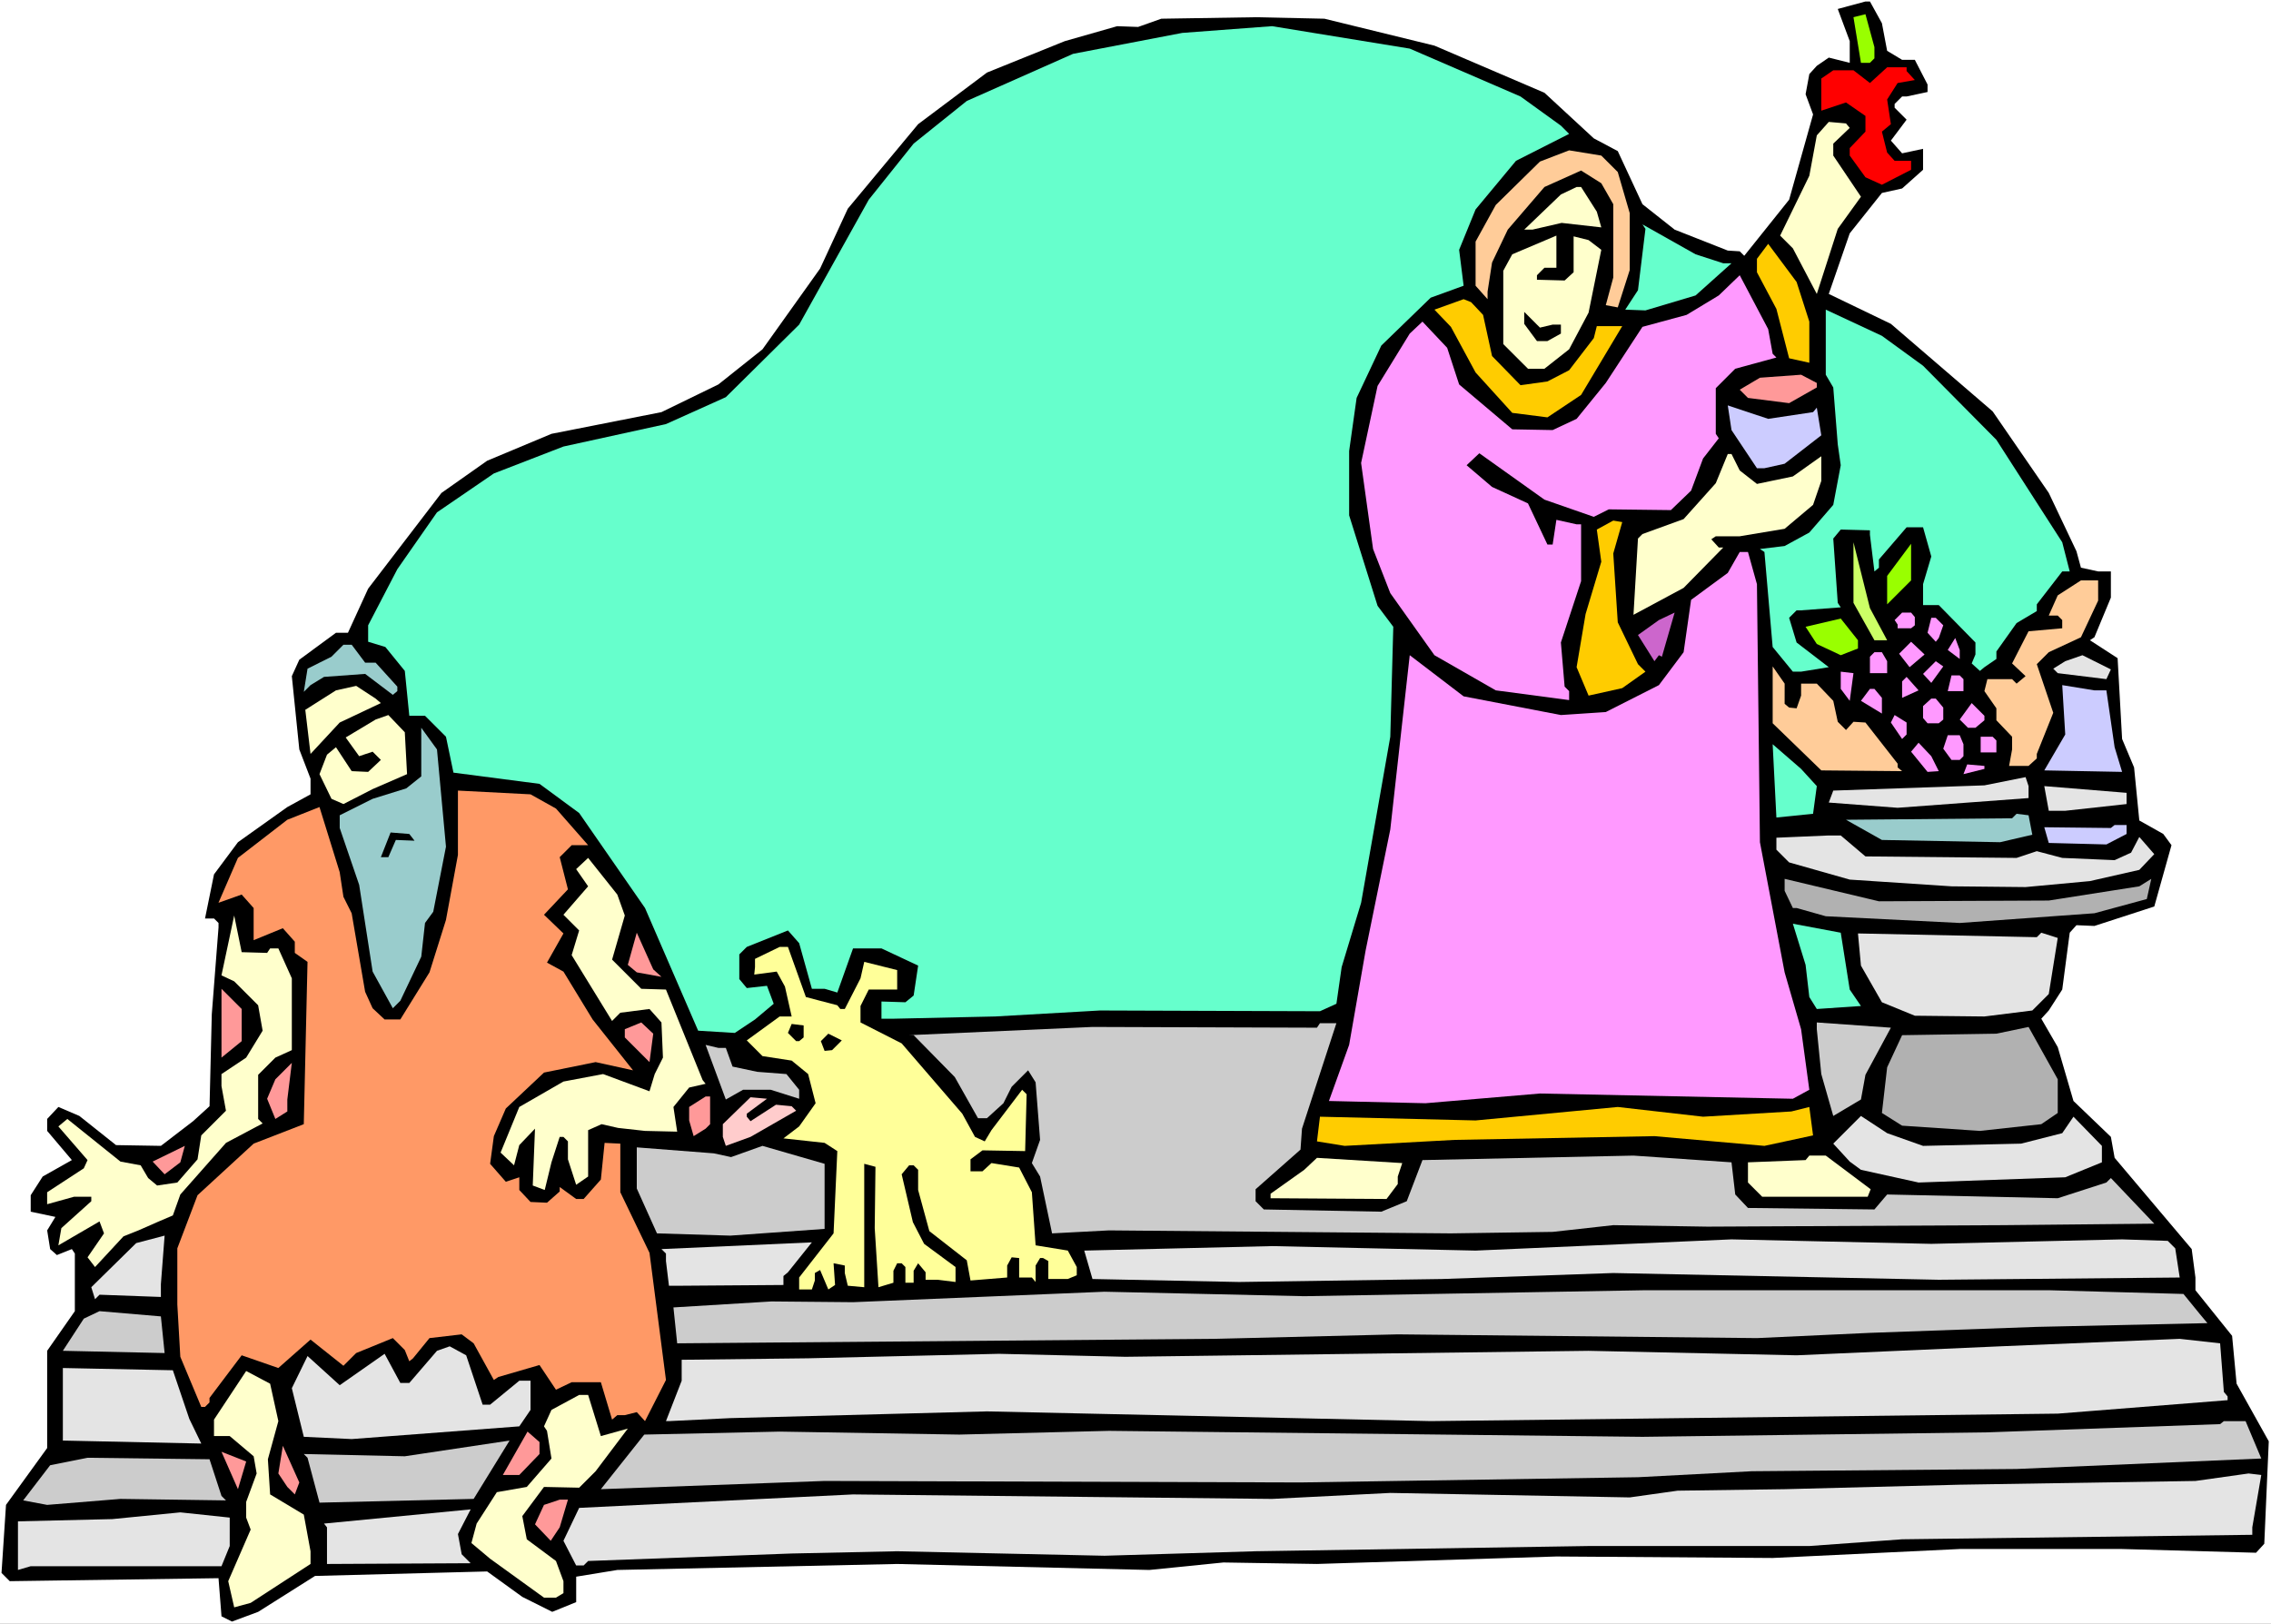 <?xml version="1.0" encoding="UTF-8" standalone="no"?>
<svg
   version="1.0"
   width="129.766mm"
   height="92.798mm"
   id="svg101"
   sodipodi:docname="Parable of Lazarus.wmf"
   xmlns:inkscape="http://www.inkscape.org/namespaces/inkscape"
   xmlns:sodipodi="http://sodipodi.sourceforge.net/DTD/sodipodi-0.dtd"
   xmlns="http://www.w3.org/2000/svg"
   xmlns:svg="http://www.w3.org/2000/svg">
  <rect width="100%" height="100%" fill="#333333" stroke="none"/>
  <sodipodi:namedview
     id="namedview101"
     pagecolor="#ffffff"
     bordercolor="#000000"
     borderopacity="0.25"
     inkscape:showpageshadow="2"
     inkscape:pageopacity="0.0"
     inkscape:pagecheckerboard="0"
     inkscape:deskcolor="#d1d1d1"
     inkscape:document-units="mm" />
  <defs
     id="defs1">
    <pattern
       id="WMFhbasepattern"
       patternUnits="userSpaceOnUse"
       width="6"
       height="6"
       x="0"
       y="0" />
  </defs>
  <path
     style="fill:#ffffff;fill-opacity:1;fill-rule:evenodd;stroke:none"
     d="M 0,350.733 H 490.455 V 0 H 0 Z"
     id="path1" />
  <path
     style="fill:#000000;fill-opacity:1;fill-rule:evenodd;stroke:none"
     d="m 406.424,5.008 1.131,5.977 3.232,1.939 h 2.747 l 2.747,5.331 v 1.616 l -4.525,0.969 h -0.97 l -1.616,1.616 v 0.808 l 2.586,2.585 -3.394,4.523 2.424,2.746 4.525,-0.969 v 4.523 l -4.525,4.039 -4.363,0.969 -6.949,8.724 -4.525,13.086 13.413,6.462 21.978,18.902 12.12,17.609 5.979,12.601 0.97,3.554 3.717,0.808 h 2.747 v 5.654 l -3.555,8.562 -0.97,0.646 5.979,3.877 0.97,17.448 2.586,6.139 1.131,11.47 5.171,2.908 1.778,2.423 -3.717,13.247 -12.928,4.2 -3.878,-0.162 -1.454,1.616 -1.616,12.278 -2.909,4.523 -1.616,1.777 3.555,6.139 3.394,11.632 8.08,7.755 0.808,4.524 16.645,19.71 0.808,6.139 v 2.746 l 7.918,9.855 0.97,10.339 6.949,12.44 -0.97,22.133 -1.778,1.939 -28.926,-0.808 h -35.067 l -40.4,1.939 -46.702,-0.323 -51.712,1.616 -20.2,-0.323 -15.998,1.616 -54.459,-1.292 -60.438,1.292 -8.888,1.454 v 5.493 l -5.171,2.1 -6.464,-3.231 -7.595,-5.493 -37.168,0.969 -12.282,7.755 -5.656,2.1 -2.262,-1.131 -0.646,-8.239 -45.086,0.646 -1.778,-1.777 0.97,-14.701 8.888,-12.278 v -21.002 l 5.979,-8.562 v -12.44 l -0.646,-0.969 -3.232,1.292 -1.454,-1.292 -0.646,-4.039 1.778,-2.908 -5.333,-1.131 v -3.554 l 2.586,-4.039 6.302,-3.554 -5.333,-6.301 v -2.585 l 2.424,-2.585 4.525,1.939 7.918,6.301 9.696,0.162 6.949,-5.331 3.555,-3.231 0.485,-19.871 1.454,-18.74 v -0.969 l -0.97,-0.969 H 44.278 l 1.939,-9.532 5.171,-6.947 10.666,-7.593 5.01,-2.746 v -3.393 l -2.424,-6.301 -1.616,-15.832 1.616,-3.554 7.918,-5.816 h 2.586 l 4.363,-9.532 15.837,-20.679 9.858,-6.947 13.898,-5.816 23.755,-4.685 12.282,-5.977 9.534,-7.593 12.443,-17.448 5.979,-12.924 15.19,-18.256 14.867,-11.147 16.806,-6.785 11.312,-3.231 4.525,0.162 5.01,-1.777 20.362,-0.323 14.867,0.323 23.755,5.816 23.755,10.178 10.666,9.855 5.171,2.746 5.333,11.47 6.949,5.493 11.474,4.523 2.586,0.162 0.97,0.969 9.696,-12.117 5.171,-18.417 -1.616,-4.362 0.808,-4.362 1.616,-1.777 2.586,-1.777 4.525,1.131 V 8.885 l -2.586,-6.947 5.979,-1.616 h 0.97 z"
     id="path2" />
  <path
     style="fill:#99ff00;fill-opacity:1;fill-rule:evenodd;stroke:none"
     d="m 404.808,12.601 -0.97,0.969 h -1.939 l -1.616,-9.855 2.586,-0.646 1.939,7.108 z"
     id="path3" />
  <path
     style="fill:#66ffcc;fill-opacity:1;fill-rule:evenodd;stroke:none"
     d="m 328.371,20.84 8.726,6.301 1.778,1.777 -11.474,5.816 -8.726,10.501 -3.555,8.724 0.97,7.755 -7.11,2.585 -10.666,10.339 -5.333,11.309 -1.616,11.47 v 13.894 l 6.141,19.548 3.394,4.524 -0.646,23.748 -6.302,35.865 -4.202,13.894 -1.131,7.916 -3.555,1.616 -47.51,-0.162 -22.624,1.292 -21.978,0.485 h -2.586 v -3.716 l 5.171,0.162 1.778,-1.454 0.97,-6.462 -7.918,-3.716 h -6.141 l -3.394,9.532 -2.747,-0.808 h -2.747 l -2.747,-9.855 -2.424,-2.746 -8.888,3.554 -1.616,1.616 v 5.331 l 1.616,1.939 4.363,-0.485 1.454,3.877 -4.04,3.393 -4.363,2.908 -7.918,-0.485 -11.474,-26.495 -14.221,-20.517 -8.565,-6.301 -18.584,-2.423 -1.616,-7.755 -4.525,-4.524 H 88.395 l -0.97,-9.693 -4.202,-5.17 -3.717,-1.131 v -3.554 l 6.302,-12.117 8.565,-12.278 12.282,-8.401 15.029,-5.816 22.139,-4.847 12.928,-5.816 15.837,-15.671 15.029,-26.979 9.696,-12.117 11.474,-9.209 22.947,-10.178 23.594,-4.523 19.392,-1.454 29.734,4.847 z"
     id="path4" />
  <path
     style="fill:#ff0000;fill-opacity:1;fill-rule:evenodd;stroke:none"
     d="m 411.756,15.348 1.778,1.939 -3.717,0.646 -2.262,3.554 0.808,5.331 -1.939,1.616 1.131,4.523 1.616,1.777 h 3.555 v 1.939 l -6.302,3.231 -3.555,-1.616 -3.394,-4.685 v -1.616 l 3.394,-3.554 v -3.393 l -4.202,-2.908 -5.333,1.777 v -6.947 l 2.586,-1.777 h 4.363 l 3.555,2.746 3.717,-3.393 h 4.202 z"
     id="path5" />
  <path
     style="fill:#ffffcc;fill-opacity:1;fill-rule:evenodd;stroke:none"
     d="m 399.475,27.626 -3.555,3.393 v 2.585 l 5.979,8.885 -5.01,6.947 -4.525,14.055 -5.171,-9.855 -2.747,-2.746 6.302,-12.924 1.616,-8.724 2.586,-2.908 3.717,0.323 z"
     id="path6" />
  <path
     style="fill:#ffcc99;fill-opacity:1;fill-rule:evenodd;stroke:none"
     d="m 349.379,37.157 2.586,8.885 v 12.278 l -2.586,8.078 -2.586,-0.485 1.616,-5.977 V 44.104 l -2.586,-4.523 -4.363,-2.746 -7.918,3.554 -7.918,9.209 -3.394,7.108 -0.97,6.301 v 1.616 l -2.586,-2.908 v -9.532 l 4.363,-7.916 9.534,-9.37 6.302,-2.423 6.949,1.131 z"
     id="path7" />
  <path
     style="fill:#ffffcc;fill-opacity:1;fill-rule:evenodd;stroke:none"
     d="m 344.854,45.72 0.97,3.393 -8.565,-0.969 -6.302,1.454 h -1.778 l 7.918,-7.593 3.394,-1.616 h 0.97 z"
     id="path8" />
  <path
     style="fill:#66ffcc;fill-opacity:1;fill-rule:evenodd;stroke:none"
     d="m 372.164,56.867 h 1.778 l -7.757,6.947 -10.827,3.231 -4.363,-0.162 2.747,-4.2 1.616,-13.247 -0.646,-0.969 11.474,6.462 z"
     id="path9" />
  <path
     style="fill:#ffffcc;fill-opacity:1;fill-rule:evenodd;stroke:none"
     d="m 333.542,57.836 -1.616,1.616 v 0.969 l 5.979,0.162 1.939,-1.777 V 51.051 l 3.232,0.808 2.747,2.1 -2.747,13.57 -4.202,7.916 -5.333,4.2 h -3.555 l -5.333,-5.331 V 58.482 l 1.939,-3.554 9.534,-4.039 v 6.947 z"
     id="path10" />
  <path
     style="fill:#ffcc00;fill-opacity:1;fill-rule:evenodd;stroke:none"
     d="m 390.748,69.468 v 8.885 l -4.363,-0.969 -2.747,-10.663 -4.202,-7.916 v -2.908 l 2.424,-3.231 6.141,8.239 z"
     id="path11" />
  <path
     style="fill:#ff99ff;fill-opacity:1;fill-rule:evenodd;stroke:none"
     d="m 382.83,76.415 0.808,0.808 -8.888,2.423 -4.202,4.2 v 9.855 l 0.646,0.969 -3.394,4.362 -2.586,6.947 -4.363,4.2 -13.413,-0.162 -3.232,1.616 -10.666,-3.716 -14.059,-10.016 -2.747,2.585 5.494,4.685 7.757,3.554 4.202,8.885 h 1.131 l 0.808,-5.331 4.363,0.969 h 0.97 v 12.278 l -4.363,13.247 0.808,9.532 0.97,0.969 v 1.939 l -15.837,-2.1 -13.251,-7.593 -9.534,-13.409 -3.717,-9.532 -2.586,-18.579 3.555,-16.64 6.949,-11.309 2.747,-2.585 5.333,5.654 2.586,7.916 11.474,9.693 8.726,0.162 5.171,-2.423 6.302,-7.755 7.918,-12.117 9.534,-2.585 6.949,-4.2 4.525,-4.362 6.141,11.632 z"
     id="path12" />
  <path
     style="fill:#ffcc00;fill-opacity:1;fill-rule:evenodd;stroke:none"
     d="m 320.291,68.014 1.939,8.885 6.141,6.301 5.818,-0.808 4.686,-2.423 5.333,-6.947 0.646,-2.585 h 5.494 l -8.888,14.863 -7.272,4.847 -7.595,-0.969 -7.918,-8.724 -5.333,-9.855 -3.555,-3.716 6.302,-2.262 1.616,0.646 z"
     id="path13" />
  <path
     style="fill:#66ffcc;fill-opacity:1;fill-rule:evenodd;stroke:none"
     d="m 415.312,79 15.837,15.994 14.221,22.133 1.616,6.301 h -1.616 l -5.494,7.108 v 1.454 l -4.363,2.585 -4.363,6.139 v 1.616 l -2.586,1.777 -0.97,0.808 -1.778,-1.616 0.808,-1.939 v -2.585 l -7.918,-8.078 h -3.394 v -4.524 l 1.778,-5.977 -1.778,-6.301 h -3.555 l -5.979,6.947 v 1.777 l -0.97,0.808 -0.97,-7.916 v -0.969 l -6.302,-0.162 -1.616,1.939 0.97,13.894 0.646,0.969 -8.565,0.646 h -0.97 l -1.616,1.616 1.616,5.331 6.949,5.331 -5.979,0.969 h -1.778 l -4.363,-5.331 -1.778,-20.517 -0.97,-0.646 5.333,-0.646 5.333,-2.908 5.171,-5.977 1.616,-8.562 -0.646,-4.523 -0.97,-12.278 -1.616,-2.746 V 66.883 l 12.12,5.654 z"
     id="path14" />
  <path
     style="fill:#000000;fill-opacity:1;fill-rule:evenodd;stroke:none"
     d="m 335.32,70.114 h 1.778 v 1.939 l -2.909,1.616 h -2.262 l -2.747,-3.716 v -2.585 l 3.394,3.393 z"
     id="path15" />
  <path
     style="fill:#ff9999;fill-opacity:1;fill-rule:evenodd;stroke:none"
     d="m 392.364,83.685 -5.979,3.393 -8.888,-1.131 -1.778,-1.777 4.363,-2.585 8.888,-0.646 3.394,1.777 z"
     id="path16" />
  <path
     style="fill:#ccccff;fill-opacity:1;fill-rule:evenodd;stroke:none"
     d="m 391.556,89.016 0.808,-0.969 0.97,5.977 -7.918,6.139 -4.363,0.969 h -1.616 l -5.494,-8.239 -0.808,-5.331 8.726,2.908 z"
     id="path17" />
  <path
     style="fill:#ffffcc;fill-opacity:1;fill-rule:evenodd;stroke:none"
     d="m 375.72,101.617 3.717,2.908 7.757,-1.616 6.141,-4.362 v 5.331 l -1.778,5.17 -6.141,5.17 -9.696,1.616 h -5.171 l -0.97,0.646 1.616,1.777 h 0.97 l -8.565,8.724 -10.827,5.816 0.97,-16.478 0.97,-0.969 8.888,-3.231 6.949,-7.755 2.586,-6.301 h 0.808 z"
     id="path18" />
  <path
     style="fill:#ffcc00;fill-opacity:1;fill-rule:evenodd;stroke:none"
     d="m 348.409,119.55 0.97,14.863 4.363,9.047 1.616,1.616 -5.01,3.554 -7.272,1.616 -2.586,-6.139 1.939,-11.47 3.394,-11.309 -0.97,-6.947 3.555,-1.939 1.939,0.323 z"
     id="path19" />
  <path
     style="fill:#ccff66;fill-opacity:1;fill-rule:evenodd;stroke:none"
     d="m 407.555,138.29 h -2.747 l -4.525,-8.078 V 117.126 l 3.555,14.217 z"
     id="path20" />
  <path
     style="fill:#99ff00;fill-opacity:1;fill-rule:evenodd;stroke:none"
     d="m 407.555,130.535 v -6.139 l 5.171,-6.947 v 7.916 z"
     id="path21" />
  <path
     style="fill:#ff99ff;fill-opacity:1;fill-rule:evenodd;stroke:none"
     d="m 379.436,126.173 0.646,55.736 5.333,28.11 3.555,12.278 1.778,13.086 -3.555,1.939 -54.621,-1.131 -24.725,2.1 -20.846,-0.485 4.363,-12.117 3.555,-20.356 5.333,-26.172 4.202,-37.642 11.635,8.885 21.008,4.039 9.696,-0.646 11.474,-5.816 5.333,-7.108 1.616,-11.309 7.918,-5.816 2.586,-4.524 h 1.778 z"
     id="path22" />
  <path
     style="fill:#ffcc99;fill-opacity:1;fill-rule:evenodd;stroke:none"
     d="m 453.126,129.727 -3.717,7.916 -6.949,3.231 -2.586,2.585 3.555,10.501 -3.555,8.885 v 0.969 l -1.778,1.616 h -4.202 l 0.646,-3.554 v -2.746 l -3.394,-3.554 v -2.585 l -2.586,-3.716 0.646,-2.585 h 5.333 l 0.97,0.969 1.939,-1.616 -2.909,-2.746 3.555,-6.947 7.272,-0.646 v -1.777 l -0.97,-0.969 h -1.939 l 1.939,-4.362 5.01,-3.231 h 3.717 z"
     id="path23" />
  <path
     style="fill:#ff99ff;fill-opacity:1;fill-rule:evenodd;stroke:none"
     d="m 413.534,133.282 v 1.777 l -0.808,0.646 h -2.909 v -0.808 l -0.646,-0.969 1.616,-1.616 h 1.939 z"
     id="path24" />
  <path
     style="fill:#cc66cc;fill-opacity:1;fill-rule:evenodd;stroke:none"
     d="m 358.267,141.521 -0.97,1.292 -3.555,-5.654 4.525,-3.231 3.394,-1.616 -2.747,9.532 z"
     id="path25" />
  <path
     style="fill:#ff99ff;fill-opacity:1;fill-rule:evenodd;stroke:none"
     d="m 419.675,135.059 -0.97,2.746 -0.646,0.808 -1.778,-1.939 0.808,-3.231 h 0.97 z"
     id="path26" />
  <path
     style="fill:#99ff00;fill-opacity:1;fill-rule:evenodd;stroke:none"
     d="m 401.252,140.067 -3.717,1.454 -5.171,-2.423 -2.424,-3.716 7.595,-1.777 3.717,4.685 z"
     id="path27" />
  <path
     style="fill:#ff99ff;fill-opacity:1;fill-rule:evenodd;stroke:none"
     d="m 423.23,142.329 -2.586,-1.939 1.616,-2.585 0.97,2.585 z"
     id="path28" />
  <path
     style="fill:#ff99ff;fill-opacity:1;fill-rule:evenodd;stroke:none"
     d="m 412.403,144.106 -2.262,-2.908 2.586,-2.585 2.909,2.746 z"
     id="path29" />
  <path
     style="fill:#ff99ff;fill-opacity:1;fill-rule:evenodd;stroke:none"
     d="m 407.555,142.813 v 2.585 h -3.717 v -3.554 l 0.97,-0.969 h 1.616 z"
     id="path30" />
  <path
     style="fill:#e4e4e4;fill-opacity:1;fill-rule:evenodd;stroke:none"
     d="m 455.873,144.59 -0.97,2.1 -10.504,-1.292 -0.97,-0.969 2.586,-1.616 3.717,-1.292 z"
     id="path31" />
  <path
     style="fill:#ff99ff;fill-opacity:1;fill-rule:evenodd;stroke:none"
     d="m 417.089,147.498 -1.778,-1.939 2.747,-2.746 1.616,1.131 z"
     id="path32" />
  <path
     style="fill:#ffcc99;fill-opacity:1;fill-rule:evenodd;stroke:none"
     d="m 385.416,152.022 0.97,0.808 1.616,0.162 0.97,-2.746 v -2.585 h 3.394 l 3.555,3.716 0.97,4.524 1.778,1.777 1.616,-1.777 2.586,0.162 6.949,8.885 v 0.808 l 0.97,0.808 -17.453,-0.162 -10.504,-10.178 v -12.278 l 2.586,3.716 z"
     id="path33" />
  <path
     style="fill:#ff99ff;fill-opacity:1;fill-rule:evenodd;stroke:none"
     d="m 399.475,151.376 -1.939,-2.585 v -3.716 l 2.747,0.323 z"
     id="path34" />
  <path
     style="fill:#ff99ff;fill-opacity:1;fill-rule:evenodd;stroke:none"
     d="m 424.038,146.691 v 2.585 h -3.394 l 0.808,-3.393 h 1.778 z"
     id="path35" />
  <path
     style="fill:#99cccc;fill-opacity:1;fill-rule:evenodd;stroke:none"
     d="m 78.861,143.136 h 2.262 l 4.686,5.17 v 0.969 l -0.97,0.808 -5.979,-4.524 -8.888,0.646 -2.909,1.777 -1.454,1.454 0.808,-5.008 5.171,-2.585 2.586,-2.585 h 1.778 z"
     id="path36" />
  <path
     style="fill:#ff99ff;fill-opacity:1;fill-rule:evenodd;stroke:none"
     d="m 410.787,150.729 v -3.554 l 0.97,-0.969 2.586,2.908 z"
     id="path37" />
  <path
     style="fill:#ccccff;fill-opacity:1;fill-rule:evenodd;stroke:none"
     d="m 454.903,149.114 1.778,12.278 1.616,5.331 -16.806,-0.323 4.525,-7.755 -0.646,-10.663 6.949,1.131 z"
     id="path38" />
  <path
     style="fill:#ff99ff;fill-opacity:1;fill-rule:evenodd;stroke:none"
     d="m 406.424,150.729 v 3.393 l -4.525,-2.746 1.939,-2.585 h 0.97 z"
     id="path39" />
  <path
     style="fill:#ff99ff;fill-opacity:1;fill-rule:evenodd;stroke:none"
     d="m 419.675,152.83 v 2.585 l -0.97,0.808 h -2.424 l -0.97,-1.131 v -2.585 l 1.778,-1.616 h 0.97 z"
     id="path40" />
  <path
     style="fill:#ff99ff;fill-opacity:1;fill-rule:evenodd;stroke:none"
     d="m 428.563,155.576 -1.939,1.616 h -1.616 l -1.778,-1.777 2.586,-3.554 2.747,2.746 z"
     id="path41" />
  <path
     style="fill:#ff99ff;fill-opacity:1;fill-rule:evenodd;stroke:none"
     d="m 411.756,158.646 -0.97,0.969 -2.424,-3.554 0.808,-1.616 2.586,1.616 z"
     id="path42" />
  <path
     style="fill:#ffffcc;fill-opacity:1;fill-rule:evenodd;stroke:none"
     d="m 82.254,151.86 -8.888,4.2 -6.302,6.785 -1.131,-9.532 6.626,-4.2 4.363,-0.969 4.202,2.746 z"
     id="path43" />
  <path
     style="fill:#ff99ff;fill-opacity:1;fill-rule:evenodd;stroke:none"
     d="m 424.038,160.746 v 2.585 l -0.808,0.808 h -1.778 l -1.778,-2.423 0.97,-2.908 h 2.586 z"
     id="path44" />
  <path
     style="fill:#ff99ff;fill-opacity:1;fill-rule:evenodd;stroke:none"
     d="m 431.148,159.938 v 2.585 h -3.394 v -3.393 h 2.586 z"
     id="path45" />
  <path
     style="fill:#ff99ff;fill-opacity:1;fill-rule:evenodd;stroke:none"
     d="m 418.705,166.562 -2.424,0.162 -3.555,-4.362 1.616,-1.939 2.747,2.908 z"
     id="path46" />
  <path
     style="fill:#ffffcc;fill-opacity:1;fill-rule:evenodd;stroke:none"
     d="m 87.91,167.208 -7.434,3.231 -6.302,3.231 -2.586,-1.131 -2.586,-5.331 1.616,-4.2 1.939,-1.616 3.394,5.17 3.555,0.162 2.747,-2.585 -1.778,-1.777 -2.909,0.969 -2.909,-4.039 6.464,-3.877 2.747,-0.969 3.555,3.716 z"
     id="path47" />
  <path
     style="fill:#66ffcc;fill-opacity:1;fill-rule:evenodd;stroke:none"
     d="m 392.364,169.793 -0.808,5.977 -7.918,0.808 -0.808,-15.832 6.141,5.331 z"
     id="path48" />
  <path
     style="fill:#99cccc;fill-opacity:1;fill-rule:evenodd;stroke:none"
     d="m 96.313,182.879 -2.747,14.055 -1.778,2.423 -0.808,7.27 -4.525,9.532 -1.616,1.616 -4.363,-7.916 -2.909,-18.74 -4.202,-12.278 v -2.746 l 7.11,-3.554 7.272,-2.262 3.232,-2.585 v -10.501 l 3.394,4.685 z"
     id="path49" />
  <path
     style="fill:#ff99ff;fill-opacity:1;fill-rule:evenodd;stroke:none"
     d="m 428.563,166.077 -4.525,1.131 0.808,-2.1 3.717,0.323 z"
     id="path50" />
  <path
     style="fill:#e4e4e4;fill-opacity:1;fill-rule:evenodd;stroke:none"
     d="m 438.097,172.378 -28.28,2.1 -14.867,-1.131 0.97,-2.585 32.643,-1.131 8.888,-1.777 0.646,1.939 z"
     id="path51" />
  <path
     style="fill:#e4e4e4;fill-opacity:1;fill-rule:evenodd;stroke:none"
     d="m 459.267,173.67 -13.251,1.454 h -3.555 l -0.97,-5.331 17.776,1.454 z"
     id="path52" />
  <path
     style="fill:#99cccc;fill-opacity:1;fill-rule:evenodd;stroke:none"
     d="m 438.905,180.294 -6.949,1.616 -25.533,-0.485 -7.757,-4.362 35.875,-0.323 0.97,-0.969 2.586,0.323 z"
     id="path53" />
  <path
     style="fill:#ff9966;fill-opacity:1;fill-rule:evenodd;stroke:none"
     d="m 120.069,174.639 6.949,7.916 h -3.555 l -2.586,2.585 1.778,6.947 -5.171,5.493 4.202,4.039 -3.555,6.301 3.555,1.939 6.302,10.339 8.726,10.986 -8.08,-1.777 -11.15,2.262 -8.242,7.755 -2.586,5.977 -0.808,5.977 3.394,3.877 2.909,-0.969 v 2.746 l 2.424,2.585 3.555,0.162 2.747,-2.423 v -0.969 l 3.555,2.585 h 1.616 l 3.717,-4.2 0.808,-7.916 3.394,0.162 v 10.501 l 6.302,13.086 3.555,27.464 -4.525,8.885 -1.778,-1.939 -2.586,0.646 h -1.616 l -1.131,0.969 -2.424,-8.078 h -6.302 l -3.394,1.616 -3.555,-5.331 -8.888,2.585 -0.97,0.646 -4.363,-7.916 -2.586,-1.939 -6.949,0.808 -3.555,4.362 -0.808,0.646 -0.97,-2.423 -2.586,-2.585 -7.918,3.231 -2.747,2.746 -7.11,-5.654 -6.949,6.139 -7.918,-2.746 -6.949,9.209 v 0.969 l -0.97,0.969 h -0.808 l -4.525,-10.824 -0.646,-11.309 v -12.117 l 4.363,-11.47 12.12,-11.147 10.827,-4.2 0.808,-35.057 -2.747,-1.939 v -2.423 l -2.586,-2.908 -6.302,2.585 v -6.947 l -2.586,-2.908 -5.01,1.777 4.202,-9.693 10.666,-8.239 6.949,-2.746 4.363,14.055 0.808,5.331 1.778,3.554 2.909,16.963 1.616,3.554 2.586,2.423 h 3.394 l 6.302,-10.178 3.555,-11.309 2.586,-14.055 v -13.894 l 15.675,0.808 z"
     id="path54" />
  <path
     style="fill:#ccccff;fill-opacity:1;fill-rule:evenodd;stroke:none"
     d="m 459.267,180.132 -4.363,2.262 -12.443,-0.323 -0.97,-3.393 14.382,0.162 0.808,-0.646 h 2.586 z"
     id="path55" />
  <path
     style="fill:#e4e4e4;fill-opacity:1;fill-rule:evenodd;stroke:none"
     d="m 462.014,187.887 -10.666,2.423 -13.898,1.292 -15.998,-0.162 -21.978,-1.454 -13.09,-3.716 -2.747,-2.746 v -2.585 l 11.312,-0.485 h 2.586 l 5.333,4.524 32.643,0.323 4.363,-1.454 5.494,1.454 11.312,0.485 3.555,-1.616 1.778,-3.393 3.232,3.716 z"
     id="path56" />
  <path
     style="fill:#000000;fill-opacity:1;fill-rule:evenodd;stroke:none"
     d="m 83.87,185.14 h -1.616 l 2.101,-5.331 4.04,0.323 1.131,1.454 -4.04,-0.162 z"
     id="path57" />
  <path
     style="fill:#b1b1b1;fill-opacity:1;fill-rule:evenodd;stroke:none"
     d="m 452.318,197.257 -29.088,2.1 -28.926,-1.454 -6.302,-1.777 h -0.808 l -1.778,-3.716 v -2.585 l 20.362,4.847 36.683,-0.162 19.554,-3.07 2.586,-1.616 -0.97,4.362 z"
     id="path58" />
  <path
     style="fill:#ffffcc;fill-opacity:1;fill-rule:evenodd;stroke:none"
     d="m 134.936,197.742 -2.747,9.532 6.302,6.301 5.333,0.162 7.918,19.548 0.646,0.808 -3.555,0.808 -3.394,4.2 0.808,5.331 -6.949,-0.162 -5.818,-0.646 -3.555,-0.808 -2.909,1.292 v 10.016 l -2.586,1.777 -1.778,-5.493 v -3.877 l -0.97,-0.969 h -0.808 l -1.778,5.493 -1.454,5.977 -2.586,-0.969 0.485,-12.278 -3.394,3.554 -1.131,4.362 -2.909,-2.746 4.04,-9.855 9.534,-5.493 8.565,-1.616 10.019,3.716 1.131,-3.716 1.778,-3.554 -0.323,-7.593 -2.586,-2.908 -6.302,0.808 -1.778,1.777 -8.726,-14.217 1.616,-5.331 -3.394,-3.393 5.333,-6.139 -2.586,-3.716 2.586,-2.423 6.302,7.916 z"
     id="path59" />
  <path
     style="fill:#66ffcc;fill-opacity:1;fill-rule:evenodd;stroke:none"
     d="m 399.475,213.735 2.424,3.554 -9.534,0.646 -1.616,-2.585 -0.808,-6.947 -2.747,-8.885 10.342,1.939 z"
     id="path60" />
  <path
     style="fill:#e4e4e4;fill-opacity:1;fill-rule:evenodd;stroke:none"
     d="m 442.46,214.705 -3.555,3.554 -10.342,1.292 -15.029,-0.162 -7.11,-2.908 -4.525,-7.916 -0.646,-6.947 38.622,0.808 0.97,-0.969 3.555,1.131 z"
     id="path61" />
  <path
     style="fill:#ffffcc;fill-opacity:1;fill-rule:evenodd;stroke:none"
     d="m 57.691,205.819 0.646,-0.969 h 1.778 l 2.909,6.462 v 15.509 l -3.555,1.616 -3.717,3.716 v 9.532 l 0.97,0.969 -7.918,4.2 -9.858,11.147 -1.616,4.524 -3.394,1.454 -4.04,1.777 -3.232,1.292 -6.141,6.624 -1.616,-2.1 3.555,-5.17 -0.97,-2.585 -8.888,5.17 0.646,-3.716 6.464,-5.816 v -0.969 h -3.717 l -5.818,1.616 v -2.585 l 7.918,-5.17 0.808,-1.777 -6.302,-7.27 1.939,-1.616 11.474,9.209 4.363,0.808 1.616,2.746 1.939,1.616 4.363,-0.646 4.363,-5.008 0.808,-5.17 5.333,-5.331 -0.97,-5.331 v -2.585 l 5.333,-3.554 3.555,-5.816 -0.97,-5.493 -5.171,-5.17 -2.747,-1.292 2.747,-12.924 1.616,7.916 z"
     id="path62" />
  <path
     style="fill:#ff9999;fill-opacity:1;fill-rule:evenodd;stroke:none"
     d="m 142.854,210.989 -5.333,-0.969 -1.939,-1.616 1.939,-6.947 3.555,7.916 z"
     id="path63" />
  <path
     style="fill:#ffff99;fill-opacity:1;fill-rule:evenodd;stroke:none"
     d="m 174.043,215.351 3.07,0.808 3.717,0.969 0.646,0.808 h 0.97 l 3.394,-6.624 0.808,-3.554 7.11,1.777 v 4.2 h -6.141 l -1.778,3.554 v 3.554 l 8.888,4.524 13.09,15.186 2.747,5.008 2.101,0.969 1.454,-2.423 6.626,-8.724 0.97,0.969 -0.323,12.278 -9.211,-0.162 -2.586,1.939 v 2.585 h 2.586 l 1.939,-1.777 5.979,0.969 2.747,5.331 0.808,11.47 6.949,1.131 1.939,3.554 v 1.777 l -1.939,0.808 h -4.202 v -3.877 l -1.131,-0.646 h -0.646 l -0.97,1.616 v 3.554 l -0.808,-0.969 h -2.747 v -4.2 l -1.616,-0.162 -0.97,1.777 v 2.585 l -7.918,0.646 -0.808,-4.362 -8.08,-6.301 -2.424,-8.885 v -4.362 l -0.97,-0.969 h -0.97 l -1.616,1.939 2.424,10.339 2.424,4.685 6.787,5.008 v 3.231 l -3.878,-0.485 h -2.586 v -1.616 l -1.616,-1.939 -0.97,1.616 v 2.585 h -1.778 v -3.393 l -0.808,-0.808 h -0.97 l -0.808,1.616 v 2.585 l -3.232,0.969 -0.808,-12.763 0.162,-13.247 -2.424,-0.646 v 26.656 l -3.555,-0.323 -0.646,-2.746 v -1.616 l -2.424,-0.485 0.323,4.685 -1.454,0.969 -1.778,-4.2 -1.131,0.646 v 1.616 l -0.646,1.939 h -2.747 v -2.585 l 7.434,-9.532 0.808,-17.771 -2.747,-1.777 -8.888,-0.969 3.394,-2.585 3.555,-5.008 -1.616,-6.301 -3.555,-2.908 -6.302,-0.969 -3.394,-3.393 7.11,-5.17 h 2.586 l -1.454,-6.462 -1.778,-3.231 -4.848,0.646 0.162,-1.616 v -1.777 l 5.333,-2.585 h 1.778 z"
     id="path64" />
  <path
     style="fill:#ff9999;fill-opacity:1;fill-rule:evenodd;stroke:none"
     d="m 52.197,224.882 -4.363,3.554 v -14.863 l 4.363,4.362 z"
     id="path65" />
  <path
     style="fill:#cccccc;fill-opacity:1;fill-rule:evenodd;stroke:none"
     d="m 402.868,232.152 -0.97,5.331 -5.979,3.554 -2.586,-9.047 -0.97,-9.693 v -1.454 l 15.998,1.131 z"
     id="path66" />
  <path
     style="fill:#b1b1b1;fill-opacity:1;fill-rule:evenodd;stroke:none"
     d="m 444.399,240.392 -3.555,2.423 -13.251,1.454 -16.806,-1.131 -4.363,-2.746 1.131,-9.855 3.232,-6.947 20.362,-0.323 6.949,-1.454 6.302,11.309 z"
     id="path67" />
  <path
     style="fill:#cccccc;fill-opacity:1;fill-rule:evenodd;stroke:none"
     d="m 283.446,236.837 -2.262,6.947 -0.323,4.524 -9.696,8.562 v 2.585 l 1.778,1.777 25.371,0.485 5.494,-2.262 3.394,-8.885 45.571,-0.969 21.17,1.454 0.808,6.947 2.747,2.908 27.31,0.323 2.747,-3.231 36.845,0.808 10.504,-3.393 0.97,-0.969 9.373,9.855 -32.482,0.323 -63.994,0.323 -20.362,-0.323 -13.09,1.454 -21.978,0.323 -73.851,-0.646 -12.282,0.646 -2.586,-12.278 -1.778,-2.908 1.778,-5.008 -0.97,-12.44 -1.616,-2.585 -3.555,3.554 -1.778,3.554 -3.555,3.231 h -1.939 l -5.01,-8.885 -8.888,-9.047 h -0.97 l 39.592,-1.777 48.48,0.162 0.646,-0.969 h 3.555 z"
     id="path68" />
  <path
     style="fill:#ff9999;fill-opacity:1;fill-rule:evenodd;stroke:none"
     d="m 140.269,229.406 -5.333,-5.331 v -1.777 l 3.555,-1.454 2.586,2.423 z"
     id="path69" />
  <path
     style="fill:#000000;fill-opacity:1;fill-rule:evenodd;stroke:none"
     d="m 173.558,224.075 -0.97,0.808 h -0.646 l -1.778,-1.777 0.808,-1.939 2.586,0.323 z"
     id="path70" />
  <path
     style="fill:#000000;fill-opacity:1;fill-rule:evenodd;stroke:none"
     d="m 179.699,226.821 -1.616,0.162 -0.808,-2.1 1.616,-1.616 2.909,1.454 z"
     id="path71" />
  <path
     style="fill:#cccccc;fill-opacity:1;fill-rule:evenodd;stroke:none"
     d="m 158.206,230.375 5.333,1.131 6.302,0.485 2.747,3.393 v 1.939 l -6.141,-1.939 h -5.979 l -3.717,2.1 -4.363,-11.793 2.747,0.646 h 1.616 z"
     id="path72" />
  <path
     style="fill:#ff9999;fill-opacity:1;fill-rule:evenodd;stroke:none"
     d="m 62.054,240.069 -2.586,1.616 -1.778,-4.362 1.778,-4.2 3.555,-3.554 -0.97,7.916 z"
     id="path73" />
  <path
     style="fill:#ffcc00;fill-opacity:1;fill-rule:evenodd;stroke:none"
     d="m 381.052,247.5 -23.755,-2.1 -43.147,0.808 -23.755,1.292 -5.979,-0.969 0.646,-5.331 33.613,0.808 30.704,-2.908 18.422,2.1 19.069,-1.131 3.878,-0.969 0.808,6.139 z"
     id="path74" />
  <path
     style="fill:#e4e4e4;fill-opacity:1;fill-rule:evenodd;stroke:none"
     d="m 453.934,251.054 -7.918,3.231 -31.674,1.131 -12.443,-2.746 -2.424,-1.777 -3.555,-3.877 5.979,-5.977 5.656,3.716 7.757,2.746 21.17,-0.485 8.888,-2.262 2.424,-3.554 6.141,6.301 z"
     id="path75" />
  <path
     style="fill:#ff9999;fill-opacity:1;fill-rule:evenodd;stroke:none"
     d="m 153.358,242.815 -0.97,0.969 -2.586,1.616 -0.97,-3.393 v -2.908 l 3.555,-2.262 h 0.97 z"
     id="path76" />
  <path
     style="fill:#ffcccc;fill-opacity:1;fill-rule:evenodd;stroke:none"
     d="m 161.277,240.553 v 0.646 l 0.808,0.969 5.494,-3.554 3.394,0.323 0.97,0.969 -9.858,5.654 -5.333,1.939 -0.646,-1.939 v -2.746 l 5.979,-5.816 3.555,0.323 z"
     id="path77" />
  <path
     style="fill:#ffffcc;fill-opacity:1;fill-rule:evenodd;stroke:none"
     d="m 403.353,258.486 h -22.786 l -3.07,-3.07 v -4.362 l 12.443,-0.485 0.808,-0.969 h 3.555 l 9.696,7.27 z"
     id="path78" />
  <path
     style="fill:#cccccc;fill-opacity:1;fill-rule:evenodd;stroke:none"
     d="m 178.083,265.432 -20.362,1.454 -15.837,-0.485 -4.363,-9.693 v -8.885 l 16.645,1.292 3.717,0.808 6.787,-2.423 13.413,3.877 z"
     id="path79" />
  <path
     style="fill:#ffffcc;fill-opacity:1;fill-rule:evenodd;stroke:none"
     d="m 301.868,254.124 v 1.616 l -2.424,3.231 -25.048,-0.162 v -0.969 l 7.272,-5.17 2.747,-2.585 18.422,1.131 z"
     id="path80" />
  <path
     style="fill:#ff9999;fill-opacity:1;fill-rule:evenodd;stroke:none"
     d="m 35.552,253.639 -2.586,-2.746 6.949,-3.393 -0.97,3.554 z"
     id="path81" />
  <path
     style="fill:#e4e4e4;fill-opacity:1;fill-rule:evenodd;stroke:none"
     d="m 469.771,269.633 0.97,6.301 -52.035,0.485 -70.296,-1.454 -37.006,1.292 -43.794,0.646 -31.674,-0.646 -1.778,-6.139 40.562,-0.969 43.955,0.969 55.267,-2.423 43.147,0.969 41.208,-0.969 9.858,0.323 z"
     id="path82" />
  <path
     style="fill:#e4e4e4;fill-opacity:1;fill-rule:evenodd;stroke:none"
     d="m 34.744,280.134 -13.251,-0.485 -0.97,0.969 -0.808,-2.585 9.696,-9.532 6.141,-1.616 -0.808,10.501 z"
     id="path83" />
  <path
     style="fill:#e4e4e4;fill-opacity:1;fill-rule:evenodd;stroke:none"
     d="m 169.195,275.61 v 1.939 l -21.978,0.162 h -2.747 l -0.646,-5.331 v -1.616 l -0.97,-0.969 32.482,-1.454 -5.171,6.462 z"
     id="path84" />
  <path
     style="fill:#cccccc;fill-opacity:1;fill-rule:evenodd;stroke:none"
     d="m 475.103,283.85 1.616,1.939 -36.845,0.808 -36.037,1.292 -24.402,1.131 -77.568,-0.808 -39.592,0.969 -116.029,0.969 -0.808,-7.755 21.17,-1.292 17.614,0.162 54.298,-2.262 43.147,0.969 73.69,-1.292 h 87.102 l 29.088,0.808 z"
     id="path85" />
  <path
     style="fill:#e4e4e4;fill-opacity:1;fill-rule:evenodd;stroke:none"
     d="m 480.275,300.651 0.808,0.969 v 0.808 l -36.683,2.908 -135.421,1.616 -95.829,-2.1 -55.429,1.454 -13.251,0.646 h -0.646 l 3.394,-8.724 v -4.524 l 27.31,-0.323 41.208,-0.969 27.31,0.646 100.03,-1.292 44.925,0.969 43.955,-1.939 38.784,-1.616 8.726,0.969 z"
     id="path86" />
  <path
     style="fill:#cccccc;fill-opacity:1;fill-rule:evenodd;stroke:none"
     d="m 35.552,292.25 -21.978,-0.485 4.525,-6.947 3.394,-1.616 13.251,1.131 z"
     id="path87" />
  <path
     style="fill:#e4e4e4;fill-opacity:1;fill-rule:evenodd;stroke:none"
     d="m 104.232,303.397 h 1.616 l 6.302,-5.17 h 2.424 v 6.301 l -2.424,3.554 -36.198,2.746 -10.342,-0.485 -2.586,-10.501 3.394,-6.947 6.949,6.301 9.696,-6.785 3.394,6.301 H 88.395 l 5.979,-6.947 2.747,-0.969 3.555,1.939 z"
     id="path88" />
  <path
     style="fill:#e4e4e4;fill-opacity:1;fill-rule:evenodd;stroke:none"
     d="m 40.885,306.467 2.586,5.331 -29.896,-0.646 v -15.671 l 23.755,0.485 z"
     id="path89" />
  <path
     style="fill:#ffffcc;fill-opacity:1;fill-rule:evenodd;stroke:none"
     d="m 60.115,306.952 -2.262,8.239 0.485,7.593 7.272,4.362 1.454,7.916 v 2.746 l -12.928,8.401 -3.555,0.969 -1.293,-5.654 4.848,-11.147 -0.97,-2.585 v -3.393 l 2.262,-6.139 -0.646,-3.716 -5.171,-4.362 h -3.394 v -3.554 l 6.949,-10.501 5.171,2.746 z"
     id="path90" />
  <path
     style="fill:#cccccc;fill-opacity:1;fill-rule:evenodd;stroke:none"
     d="m 488.355,315.029 -52.843,2.262 -57.206,0.485 -24.563,1.292 -72.882,1.131 -102.777,-0.323 -48.318,1.777 9.373,-11.793 29.25,-0.646 38.784,0.646 32.32,-0.808 115.221,1.292 74.498,-0.969 50.258,-1.777 0.808,-0.646 h 4.686 z"
     id="path91" />
  <path
     style="fill:#ffffcc;fill-opacity:1;fill-rule:evenodd;stroke:none"
     d="m 129.765,310.183 5.818,-1.616 -6.949,9.209 -3.555,3.554 -7.595,-0.162 -4.686,6.301 0.97,5.008 6.302,4.685 1.616,4.362 v 2.585 l -1.616,0.969 h -2.586 l -11.635,-8.401 -4.04,-3.393 1.131,-4.2 4.363,-6.785 6.464,-1.131 5.333,-6.139 -0.97,-5.977 -0.646,-0.969 1.616,-3.554 5.979,-3.231 h 1.939 z"
     id="path92" />
  <path
     style="fill:#ff9999;fill-opacity:1;fill-rule:evenodd;stroke:none"
     d="m 116.513,314.06 -4.363,4.523 h -3.555 l 5.333,-9.37 2.586,2.262 z"
     id="path93" />
  <path
     style="fill:#e4e4e4;fill-opacity:1;fill-rule:evenodd;stroke:none"
     d="m 486.415,329.892 v 1.616 l -75.629,0.969 -20.038,1.454 h -47.672 l -71.912,1.131 -32.643,0.969 -44.763,-0.969 -22.786,0.485 -43.955,1.616 -0.97,0.969 h -1.616 l -2.747,-5.331 3.394,-7.108 59.146,-2.908 90.496,0.969 25.533,-1.292 51.712,0.969 10.342,-1.454 23.109,-0.323 37.814,-0.969 50.904,-0.808 11.474,-1.616 2.747,0.323 z"
     id="path94" />
  <path
     style="fill:#cccccc;fill-opacity:1;fill-rule:evenodd;stroke:none"
     d="m 69.003,324.561 -2.586,-9.693 -0.808,-0.808 21.816,0.485 22.624,-3.393 -7.757,12.601 z"
     id="path95" />
  <path
     style="fill:#ff9999;fill-opacity:1;fill-rule:evenodd;stroke:none"
     d="m 63.67,322.784 -1.616,-1.616 -1.939,-2.908 0.97,-5.977 3.555,7.916 z"
     id="path96" />
  <path
     style="fill:#ff9999;fill-opacity:1;fill-rule:evenodd;stroke:none"
     d="m 51.389,321.653 -3.555,-8.078 5.333,2.1 z"
     id="path97" />
  <path
     style="fill:#cccccc;fill-opacity:1;fill-rule:evenodd;stroke:none"
     d="m 47.834,323.107 0.97,0.969 -22.786,-0.323 -15.837,1.292 -5.171,-0.969 5.818,-7.593 8.08,-1.616 26.341,0.323 z"
     id="path98" />
  <path
     style="fill:#ff9999;fill-opacity:1;fill-rule:evenodd;stroke:none"
     d="m 120.877,329.892 -1.939,2.908 -3.394,-3.554 1.939,-4.2 3.394,-1.131 h 1.778 z"
     id="path99" />
  <path
     style="fill:#e4e4e4;fill-opacity:1;fill-rule:evenodd;stroke:none"
     d="m 99.707,335.708 1.939,1.939 -31.027,0.162 v -7.916 l -0.646,-0.808 31.674,-3.07 -2.747,5.331 z"
     id="path100" />
  <path
     style="fill:#e4e4e4;fill-opacity:1;fill-rule:evenodd;stroke:none"
     d="m 49.611,333.931 -1.778,4.362 H 6.626 l -2.747,0.808 v -10.501 l 20.362,-0.485 14.706,-1.454 10.666,1.131 z"
     id="path101" />
</svg>
